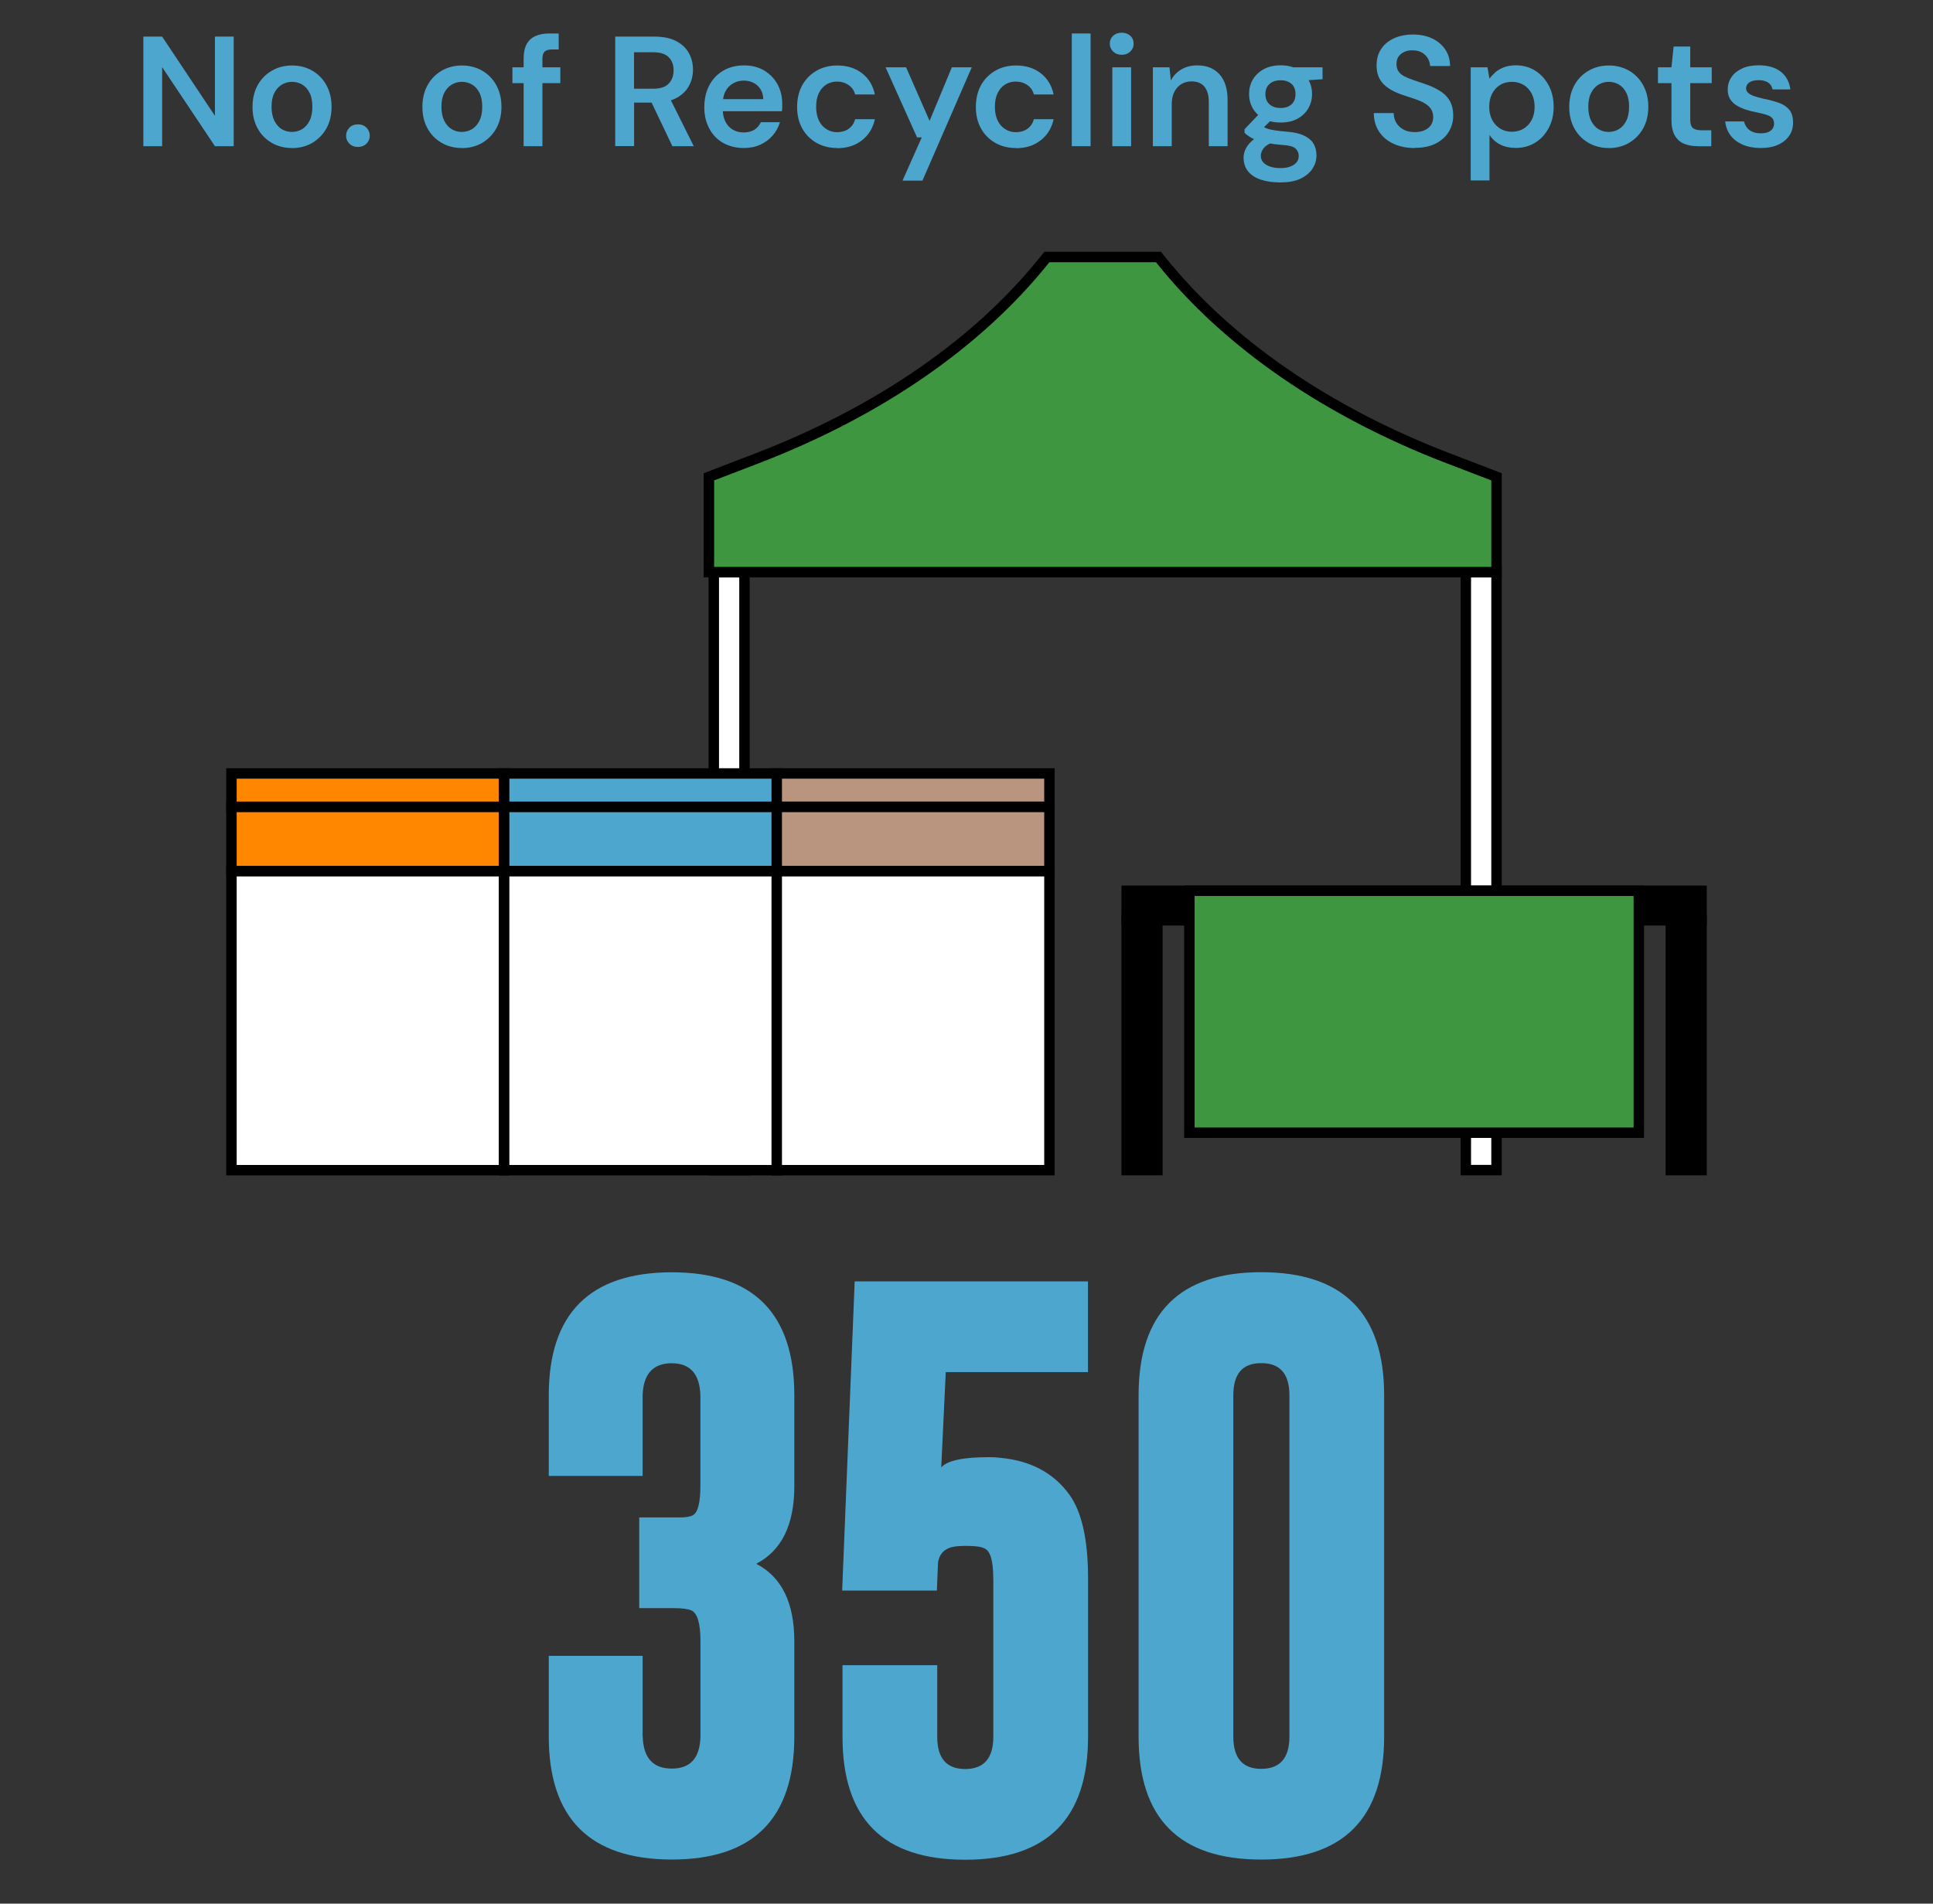 <?xml version="1.0" encoding="UTF-8"?><svg id="ILLUSTRATION" xmlns="http://www.w3.org/2000/svg" width="222.23" height="218.9" viewBox="0 0 222.23 218.9"><rect x="0" y="0" width="222.23" height="218.9" fill="#333333" stroke="none"/><defs><style>.cls-1{fill:#3e9640;}.cls-1,.cls-2,.cls-3,.cls-4,.cls-5,.cls-6{stroke:#000;stroke-miterlimit:10;stroke-width:1.2px;}.cls-2{fill:#b9947e;}.cls-3,.cls-7{fill:#4da6ce;}.cls-4{fill:#fff;}.cls-5{fill:#ff8700;}.cls-7{stroke-width:0px;}</style></defs><rect class="cls-4" x="82.06" y="65.79" width="3.53" height="68.76"/><rect class="cls-4" x="168.52" y="65.79" width="3.53" height="68.76"/><path class="cls-1" d="M166.47,52.69c-13.89-5.34-25.31-13.2-32.94-22.71l-.35-.43h-12.82l-.35.43c-7.64,9.51-19.05,17.37-32.94,22.71l-5.57,2.14v10.96h90.55v-10.96l-5.57-2.14Z"/><rect class="cls-5" x="26.61" y="92.77" width="31.35" height="7.41"/><rect class="cls-5" x="26.61" y="88.94" width="31.35" height="3.83"/><rect class="cls-4" x="26.61" y="100.18" width="31.35" height="34.38"/><rect class="cls-3" x="57.96" y="92.77" width="31.35" height="7.41"/><rect class="cls-3" x="57.96" y="88.94" width="31.35" height="3.83"/><rect class="cls-4" x="57.96" y="100.18" width="31.35" height="34.38"/><rect class="cls-2" x="89.3" y="92.77" width="31.35" height="7.41"/><rect class="cls-2" x="89.3" y="88.94" width="31.35" height="3.83"/><rect class="cls-4" x="89.3" y="100.18" width="31.35" height="34.38"/><rect class="cls-6" x="129.53" y="102.43" width="66.09" height="3.4"/><rect class="cls-6" x="192.09" y="105.82" width="3.53" height="28.73"/><rect class="cls-6" x="129.53" y="105.82" width="3.53" height="28.73"/><rect class="cls-1" x="136.74" y="102.43" width="51.67" height="27.82"/><path class="cls-7" d="M73.89,199.67c.07,2.46,1.18,3.7,3.34,3.7s3.24-1.23,3.3-3.7v-10.92c0-2.07-.35-3.26-1.05-3.57-.39-.17-1.07-.26-2.03-.26h-3.96v-10.43h4.68c.7,0,1.2-.09,1.5-.26.57-.33.85-1.46.85-3.4v-10.37c-.07-2.46-1.17-3.7-3.3-3.7s-3.27,1.23-3.34,3.7v9.26h-10.79v-9.26c0-9.42,4.71-14.14,14.13-14.16,9.4,0,14.1,4.72,14.1,14.16v10.43c0,4.45-1.46,7.42-4.38,8.93,2.92,1.5,4.38,4.48,4.38,8.93v10.92c0,9.44-4.7,14.16-14.1,14.16-9.42-.02-14.13-4.74-14.13-14.16v-9.26h10.79v9.26Z"/><path class="cls-7" d="M114.19,181.48c0-2.01-.34-3.15-1.01-3.43-.39-.2-1.1-.29-2.13-.29-.26,0-.53.01-.82.03-1.42.07-2.21.7-2.39,1.9l-.13,3.21h-10.89l1.44-35.55h26.82v10.43h-16.35l-.52,10.96c.68-.79,2.51-1.18,5.5-1.18.41,0,.83.02,1.24.07,3.49.31,6.15,1.71,7.98,4.22,1.44,1.99,2.16,5.2,2.16,9.65v18.22c0,9.42-4.71,14.13-14.13,14.13s-14.1-4.71-14.1-14.13v-8.24h10.89v8.24c0,2.46,1.07,3.7,3.21,3.7s3.24-1.23,3.24-3.7v-18.22Z"/><path class="cls-7" d="M159.13,199.7c0,9.42-4.71,14.13-14.13,14.13s-14.1-4.71-14.1-14.13v-39.25c0-9.44,4.7-14.16,14.1-14.16s14.13,4.72,14.13,14.16v39.25ZM148.24,160.45c0-2.46-1.07-3.7-3.21-3.7h-.07c-2.12,0-3.17,1.23-3.17,3.7v39.25c0,2.46,1.07,3.7,3.21,3.7s3.24-1.23,3.24-3.7v-39.25Z"/><path class="cls-7" d="M16.48,16.81V4.21h2.16l6.07,9.11V4.21h2.16v12.6h-2.16l-6.07-9.09v9.09h-2.16Z"/><path class="cls-7" d="M33.56,17.02c-.86,0-1.64-.2-2.33-.6-.69-.4-1.23-.96-1.62-1.67s-.58-1.53-.58-2.46.2-1.78.59-2.49.94-1.27,1.63-1.67c.69-.4,1.47-.6,2.33-.6s1.64.2,2.33.6c.69.4,1.23.96,1.62,1.67.39.71.59,1.54.59,2.48s-.2,1.78-.59,2.48-.94,1.26-1.63,1.67c-.69.4-1.47.6-2.33.6ZM33.56,15.17c.43,0,.82-.11,1.18-.32.35-.22.64-.54.85-.97.22-.43.32-.97.32-1.6s-.1-1.17-.31-1.59-.49-.75-.85-.96-.75-.32-1.18-.32-.81.11-1.17.32c-.36.22-.65.54-.86.96-.22.43-.32.96-.32,1.59s.11,1.17.32,1.6c.22.43.5.76.85.97s.74.32,1.16.32Z"/><path class="cls-7" d="M41.16,16.9c-.41,0-.74-.13-.99-.38s-.38-.55-.38-.9c0-.37.13-.68.38-.94s.58-.38.99-.38.72.13.97.38c.25.25.38.56.38.94,0,.35-.13.65-.38.9-.25.25-.58.38-.97.38Z"/><path class="cls-7" d="M53.09,17.02c-.86,0-1.64-.2-2.33-.6-.69-.4-1.23-.96-1.62-1.67s-.58-1.53-.58-2.46.2-1.78.59-2.49.94-1.27,1.63-1.67c.69-.4,1.47-.6,2.33-.6s1.64.2,2.33.6c.69.4,1.23.96,1.62,1.67.39.71.59,1.54.59,2.48s-.2,1.78-.59,2.48-.94,1.26-1.63,1.67c-.69.4-1.47.6-2.33.6ZM53.09,15.17c.43,0,.82-.11,1.18-.32.35-.22.64-.54.85-.97.22-.43.32-.97.32-1.6s-.1-1.17-.31-1.59-.49-.75-.85-.96-.75-.32-1.18-.32-.81.11-1.17.32c-.36.22-.65.54-.86.96-.22.43-.32.96-.32,1.59s.11,1.17.32,1.6c.22.43.5.76.85.97s.74.32,1.16.32Z"/><path class="cls-7" d="M58.91,9.56v-1.82h5.51v1.82h-5.51ZM60.2,16.81V6.75c0-.7.12-1.26.35-1.68.23-.43.57-.73,1.02-.93s.97-.29,1.58-.29h1.08v1.84h-.76c-.4,0-.68.08-.85.24-.17.16-.26.44-.26.84v10.04h-2.16Z"/><path class="cls-7" d="M70.73,16.81V4.21h4.52c1,0,1.82.17,2.48.51.65.34,1.14.8,1.46,1.37s.48,1.21.48,1.93c0,.67-.16,1.3-.47,1.87s-.8,1.04-1.46,1.39c-.66.35-1.51.52-2.54.52h-2.3v5h-2.16ZM72.89,10.2h2.21c.8,0,1.4-.19,1.77-.58.38-.39.57-.9.57-1.54s-.19-1.12-.56-1.5c-.37-.38-.97-.57-1.78-.57h-2.21v4.19ZM77.3,16.81l-2.65-5.56h2.34l2.77,5.56h-2.47Z"/><path class="cls-7" d="M85.53,17.02c-.9,0-1.69-.2-2.38-.58s-1.22-.94-1.6-1.65c-.38-.71-.58-1.52-.58-2.45s.19-1.8.57-2.52c.38-.72.91-1.28,1.6-1.69s1.49-.61,2.4-.61,1.66.2,2.32.59c.66.4,1.17.93,1.53,1.59.36.67.54,1.41.54,2.24v.4c0,.14-.01.29-.04.45h-7.38v-1.39h5.24c-.02-.66-.25-1.18-.67-1.56-.42-.38-.94-.57-1.57-.57-.44,0-.85.1-1.22.31s-.67.51-.88.91c-.22.4-.32.91-.32,1.52v.52c0,.56.1,1.05.31,1.46.21.41.5.72.86.93.37.21.78.31,1.23.31.5,0,.92-.11,1.25-.32.33-.22.57-.5.73-.86h2.2c-.17.56-.44,1.07-.83,1.52-.38.45-.86.8-1.42,1.06s-1.2.39-1.91.39Z"/><path class="cls-7" d="M96.24,17.02c-.89,0-1.68-.2-2.38-.6-.7-.4-1.25-.96-1.64-1.67s-.58-1.53-.58-2.44.19-1.78.58-2.49.94-1.27,1.64-1.68,1.5-.61,2.4-.61c1.13,0,2.08.3,2.84.89.77.59,1.26,1.41,1.48,2.44h-2.27c-.12-.46-.37-.82-.75-1.08-.38-.26-.83-.4-1.34-.4-.44,0-.85.11-1.22.34s-.65.56-.86.99c-.21.43-.31.95-.31,1.57,0,.47.06.88.18,1.24s.29.66.51.91c.22.25.48.43.77.57.29.13.6.2.94.2s.66-.06.94-.17c.28-.11.52-.29.72-.51.2-.23.34-.5.42-.81h2.27c-.22,1.01-.71,1.82-1.48,2.42-.77.61-1.72.91-2.86.91Z"/><path class="cls-7" d="M103.76,20.77l2.21-4.97h-.54l-3.62-8.06h2.36l2.7,6.16,2.56-6.16h2.29l-5.67,13.03h-2.29Z"/><path class="cls-7" d="M116.79,17.02c-.89,0-1.68-.2-2.38-.6-.7-.4-1.25-.96-1.64-1.67s-.58-1.53-.58-2.44.19-1.78.58-2.49.94-1.27,1.64-1.68,1.5-.61,2.4-.61c1.13,0,2.08.3,2.84.89.77.59,1.26,1.41,1.48,2.44h-2.27c-.12-.46-.37-.82-.75-1.08-.38-.26-.83-.4-1.34-.4-.44,0-.85.11-1.22.34s-.65.56-.86.99c-.21.43-.31.95-.31,1.57,0,.47.06.88.18,1.24s.29.66.51.91c.22.25.48.43.77.57.29.13.6.2.94.2s.66-.06.94-.17c.28-.11.52-.29.72-.51.2-.23.34-.5.42-.81h2.27c-.22,1.01-.71,1.82-1.48,2.42-.77.61-1.72.91-2.86.91Z"/><path class="cls-7" d="M123.22,16.81V3.85h2.16v12.96h-2.16Z"/><path class="cls-7" d="M128.96,6.3c-.4,0-.72-.12-.98-.37-.26-.25-.39-.55-.39-.91s.13-.67.39-.91c.26-.23.58-.35.98-.35s.72.12.98.35c.26.23.39.54.39.91s-.13.66-.39.91c-.26.25-.58.37-.98.37ZM127.88,16.81V7.74h2.16v9.07h-2.16Z"/><path class="cls-7" d="M132.54,16.81V7.74h1.91l.16,1.51c.28-.53.67-.95,1.19-1.26.52-.31,1.13-.47,1.84-.47s1.36.15,1.87.46.92.75,1.2,1.34c.28.59.42,1.32.42,2.2v5.29h-2.16v-5.09c0-.76-.17-1.34-.5-1.75s-.83-.61-1.49-.61c-.43,0-.82.1-1.16.31-.34.21-.61.5-.81.89-.2.39-.3.86-.3,1.41v4.84h-2.16Z"/><path class="cls-7" d="M147.23,20.98c-.85,0-1.6-.1-2.24-.31s-1.14-.53-1.49-.95c-.35-.43-.53-.96-.53-1.59,0-.37.09-.74.28-1.09.19-.35.47-.68.85-.99.38-.31.86-.57,1.45-.8l.95,1.04c-.58.21-.98.45-1.21.74-.23.29-.34.58-.34.88s.1.57.3.78c.2.21.47.37.81.48.34.11.73.16,1.16.16s.79-.06,1.1-.17.55-.27.73-.48c.17-.2.26-.45.26-.74,0-.36-.13-.65-.38-.87s-.75-.36-1.49-.4c-.64-.05-1.19-.12-1.67-.21-.48-.09-.89-.2-1.23-.32s-.63-.25-.87-.41c-.24-.15-.44-.3-.59-.46v-.41l1.89-1.98,1.6.52-2.12,2.07.56-1.04c.12.08.24.16.37.23.13.07.29.13.49.19.2.05.46.11.78.15.32.05.74.1,1.26.14.8.06,1.46.2,1.96.43.5.23.88.53,1.12.92.24.38.36.85.36,1.39s-.15,1.03-.44,1.49-.74.85-1.34,1.15c-.6.3-1.37.45-2.3.45ZM147.23,14.09c-.76,0-1.41-.15-1.95-.44s-.96-.69-1.25-1.19-.43-1.05-.43-1.65.14-1.16.43-1.66c.29-.49.71-.89,1.25-1.19s1.2-.45,1.95-.45,1.4.15,1.94.45.95.7,1.24,1.19c.29.49.43,1.04.43,1.66s-.14,1.15-.43,1.65-.7.89-1.24,1.19-1.19.44-1.94.44ZM147.23,12.42c.52,0,.93-.14,1.24-.41.31-.28.47-.67.47-1.19s-.16-.91-.47-1.18c-.31-.27-.73-.41-1.24-.41s-.94.13-1.26.41c-.32.27-.49.66-.49,1.18s.16.91.49,1.19c.32.28.74.41,1.26.41ZM148.73,9.32l-.41-1.58h3.73v1.37l-3.31.22Z"/><path class="cls-7" d="M162.64,17.02c-.91,0-1.72-.16-2.43-.49-.71-.32-1.26-.79-1.66-1.39-.4-.6-.6-1.31-.61-2.14h2.29c0,.42.1.79.3,1.12.2.33.47.59.83.78.35.19.78.29,1.29.29.43,0,.81-.07,1.12-.21.32-.14.56-.34.74-.59.17-.26.26-.56.26-.91,0-.4-.09-.72-.28-.98s-.44-.48-.77-.66c-.32-.18-.7-.34-1.12-.48-.42-.14-.86-.29-1.33-.44-1-.34-1.75-.76-2.25-1.29-.5-.52-.76-1.22-.76-2.1,0-.73.17-1.36.52-1.89.35-.53.84-.94,1.47-1.23s1.36-.44,2.19-.44,1.57.15,2.21.45c.63.3,1.13.72,1.49,1.25.37.53.56,1.17.57,1.92h-2.3c-.01-.31-.1-.6-.25-.87-.16-.27-.38-.49-.67-.67-.29-.17-.65-.26-1.07-.26-.36-.01-.68.04-.96.17-.28.13-.5.31-.67.54s-.24.53-.24.87.08.62.23.84c.15.22.37.41.66.56.29.15.62.29,1.01.42.38.13.8.28,1.26.43.62.2,1.19.45,1.7.75.51.29.92.67,1.21,1.14.3.47.45,1.07.45,1.82,0,.65-.17,1.25-.5,1.81-.34.56-.83,1.01-1.48,1.35s-1.46.51-2.43.51Z"/><path class="cls-7" d="M169.08,20.77V7.74h1.93l.23,1.31c.19-.26.42-.51.69-.75.27-.23.6-.42.99-.57.39-.14.84-.22,1.34-.22.85,0,1.6.21,2.26.63.65.42,1.17.99,1.54,1.7.37.71.56,1.53.56,2.44s-.19,1.72-.57,2.44c-.38.71-.89,1.28-1.55,1.68-.65.41-1.4.61-2.24.61-.68,0-1.28-.13-1.79-.39-.51-.26-.92-.63-1.23-1.11v5.24h-2.16ZM173.82,15.15c.5,0,.95-.12,1.35-.36s.7-.58.93-1.01c.22-.43.33-.93.33-1.49s-.11-1.08-.33-1.51c-.22-.43-.53-.77-.93-1.01s-.85-.36-1.35-.36-.97.12-1.36.36c-.39.24-.7.58-.92,1.01-.22.43-.33.93-.33,1.49s.11,1.08.33,1.5c.22.43.53.76.92,1.01.39.25.84.37,1.36.37Z"/><path class="cls-7" d="M184.94,17.02c-.86,0-1.64-.2-2.33-.6-.69-.4-1.23-.96-1.62-1.67s-.58-1.53-.58-2.46.2-1.78.59-2.49.94-1.27,1.63-1.67c.69-.4,1.47-.6,2.33-.6s1.64.2,2.33.6c.69.4,1.23.96,1.62,1.67.39.71.59,1.54.59,2.48s-.2,1.78-.59,2.48-.94,1.26-1.63,1.67c-.69.4-1.47.6-2.33.6ZM184.94,15.17c.43,0,.82-.11,1.18-.32.35-.22.64-.54.85-.97.22-.43.32-.97.32-1.6s-.1-1.17-.31-1.59-.49-.75-.85-.96-.75-.32-1.18-.32-.81.11-1.17.32c-.36.22-.65.54-.86.96-.22.43-.32.96-.32,1.59s.11,1.17.32,1.6c.22.43.5.76.85.97s.74.32,1.16.32Z"/><path class="cls-7" d="M195.18,16.81c-.61,0-1.14-.1-1.59-.29-.45-.19-.8-.51-1.05-.95-.25-.44-.38-1.04-.38-1.8v-4.21h-1.55v-1.82h1.55l.25-2.39h1.91v2.39h2.47v1.82h-2.47v4.21c0,.46.1.77.3.95.2.17.53.26,1,.26h1.12v1.84h-1.55Z"/><path class="cls-7" d="M202.44,17.02c-.8,0-1.5-.13-2.1-.39-.59-.26-1.06-.62-1.4-1.08-.34-.46-.54-.99-.6-1.59h2.16c.06.25.17.48.32.69.16.21.37.38.64.5.27.12.59.18.96.18s.65-.05.88-.15.4-.24.5-.41.16-.35.16-.54c0-.29-.08-.51-.23-.67-.16-.16-.38-.28-.68-.37-.29-.09-.65-.18-1.05-.26-.43-.08-.85-.19-1.25-.31-.4-.13-.76-.29-1.08-.48-.32-.19-.57-.44-.76-.74-.19-.3-.28-.67-.28-1.1,0-.53.14-1,.42-1.42.28-.42.69-.75,1.22-1s1.17-.37,1.92-.37c1.06,0,1.9.24,2.53.73.63.49,1,1.17,1.11,2.04h-2.05c-.06-.34-.23-.6-.5-.78-.28-.19-.64-.28-1.1-.28s-.83.09-1.07.26c-.25.17-.37.41-.37.69,0,.19.08.36.23.5.15.14.37.27.66.37.29.1.64.2,1.06.3.67.13,1.27.29,1.78.47.52.18.92.44,1.22.79.3.35.45.84.45,1.48.01.58-.14,1.09-.44,1.53-.31.44-.73.79-1.29,1.04-.55.25-1.21.37-1.98.37Z"/></svg>